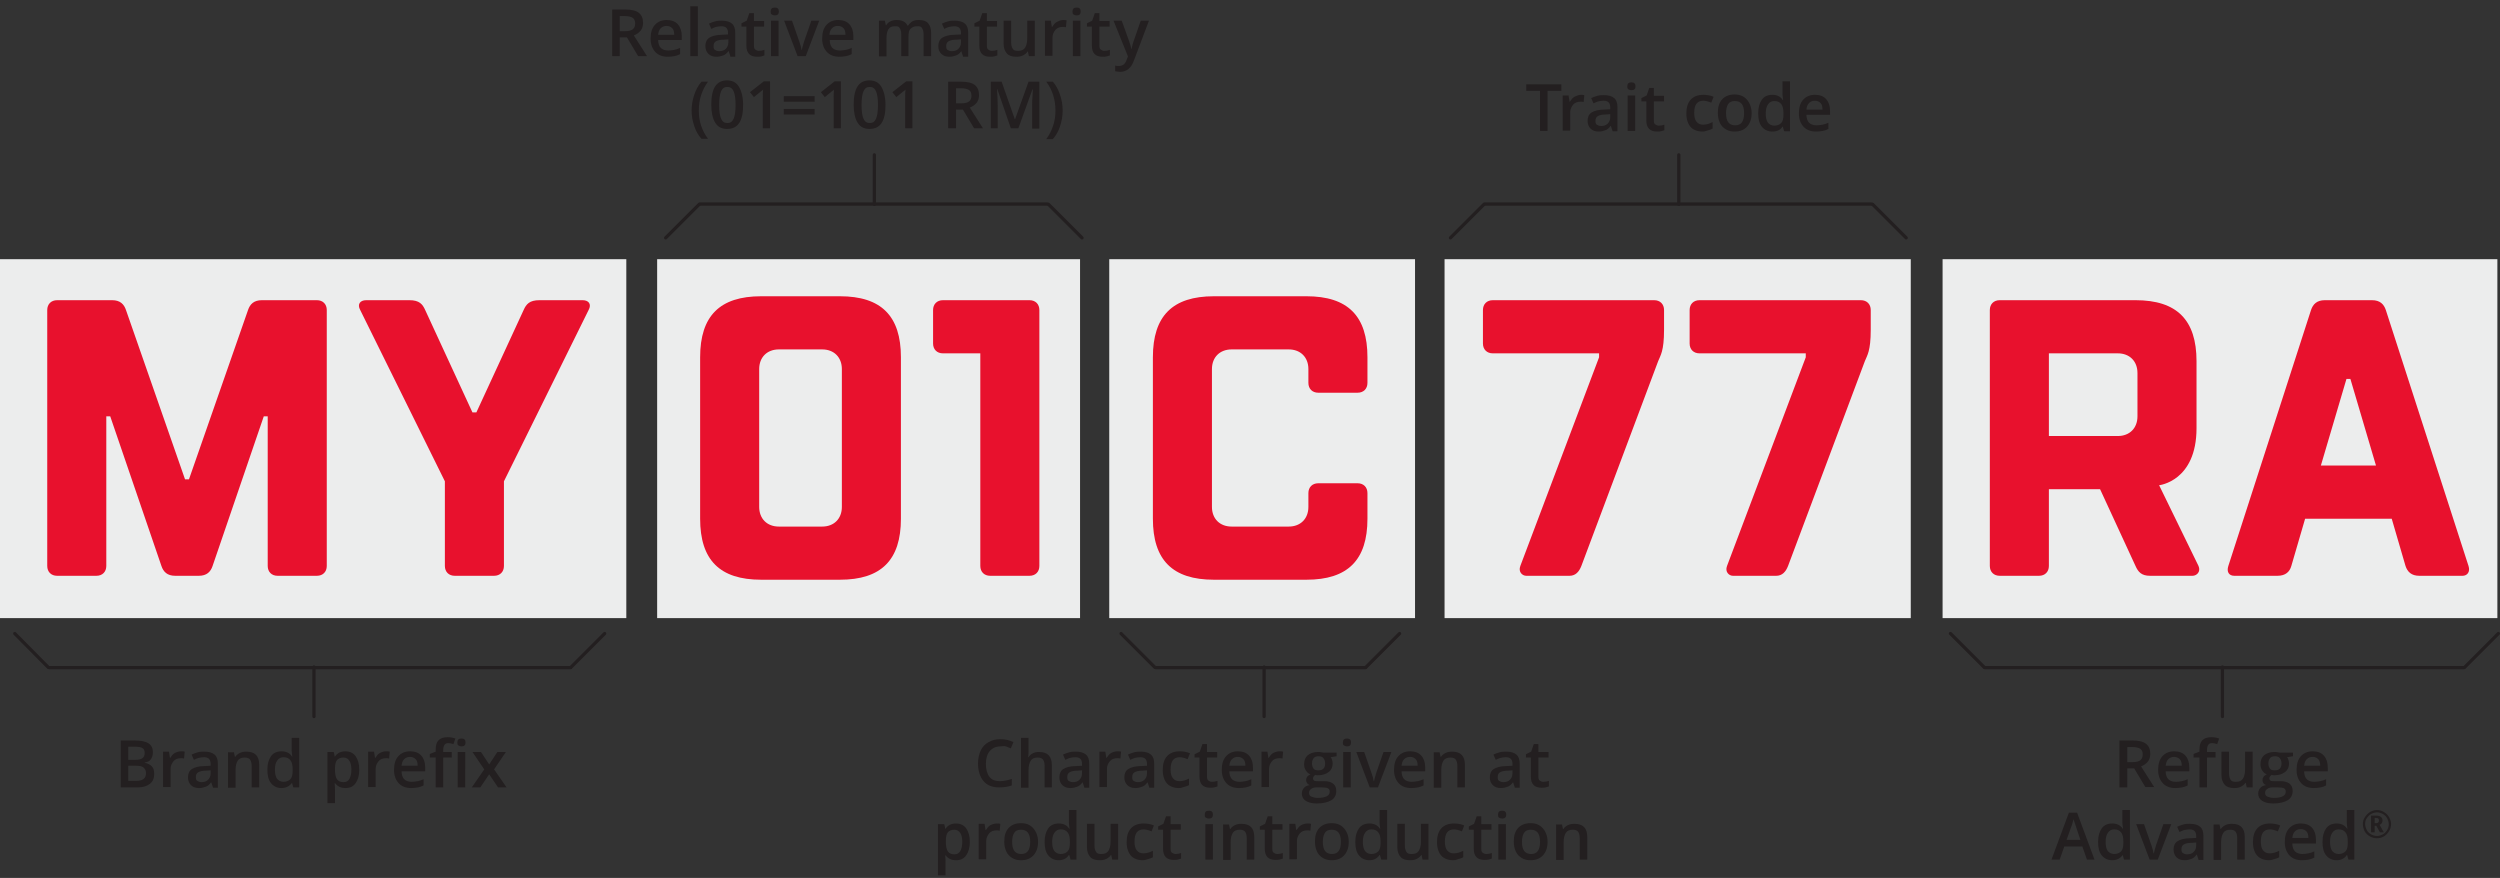 <svg version="1.1" id="Layer_1" xmlns="http://www.w3.org/2000/svg" x="0" y="0" viewBox="0 0 762 267.6" xml:space="preserve">
  <rect x="0" y="0" width="762" height="267.6" fill="#333333" stroke="none"/>
  <style>
    .st0{fill:#eceded}.st1{fill:#231f20}.st2{fill:none;stroke:#231f20;stroke-linecap:round;stroke-linejoin:round;stroke-miterlimit:10}.st3{fill:#e8112d}
  </style>
  <switch>
    <g>
      <rect x="200.3" y="79" class="st0" width="128.9" height="109.4"/>
      <rect x="592.1" y="79" class="st0" width="169.1" height="109.4"/>
      <rect x="440.3" y="79" class="st0" width="142.1" height="109.4"/>
      <rect x="338.1" y="79" class="st0" width="93.2" height="109.4"/>
      <rect y="79" class="st0" width="190.9" height="109.4"/>
      <path class="st1" d="M36.8 225.7H41c2 0 3.4.3 4.3.9s1.3 1.5 1.3 2.7c0 .8-.2 1.5-.6 2.1s-1 .9-1.9 1v.1c1 .2 1.7.6 2.2 1.1s.7 1.3.7 2.3c0 1.3-.4 2.3-1.3 3S43.6 240 42 240h-5.2v-14.3zm2.3 5.9h2.2c1 0 1.7-.2 2.1-.5s.7-.8.7-1.6c0-.7-.2-1.2-.7-1.5s-1.3-.4-2.3-.4h-2v4zm0 1.9v4.5h2.5c1 0 1.7-.2 2.2-.6s.7-1 .7-1.8c0-.7-.3-1.3-.8-1.7s-1.3-.5-2.3-.5h-2.3zM55.2 229c.5 0 .8 0 1.1.1l-.2 2.1c-.3-.1-.7-.1-1-.1-.9 0-1.7.3-2.2.9s-.9 1.4-.9 2.3v5.6h-2.3v-10.8h1.8l.3 1.9h.1c.4-.6.8-1.2 1.4-1.5s1.2-.5 1.9-.5zM64.9 240l-.5-1.5h-.1c-.5.7-1 1.1-1.6 1.3s-1.2.4-2 .4c-1.1 0-1.9-.3-2.5-.9s-.9-1.4-.9-2.4c0-1.1.4-2 1.2-2.5s2.1-.9 3.8-.9l1.9-.1v-.6c0-.7-.2-1.2-.5-1.5s-.8-.5-1.5-.5c-.6 0-1.1.1-1.6.2s-1 .4-1.5.6l-.7-1.6c.6-.3 1.2-.5 1.9-.7s1.4-.2 2-.2c1.4 0 2.4.3 3.1.9s1 1.5 1 2.8v7.3h-1.5zm-3.5-1.6c.8 0 1.5-.2 2-.7s.8-1.1.8-2v-.9l-1.4.1c-1.1 0-1.9.2-2.4.5s-.7.8-.7 1.5c0 .5.1.9.4 1.1s.8.4 1.3.4zM79 240h-2.3v-6.6c0-.8-.2-1.5-.5-1.9s-.9-.6-1.6-.6c-1 0-1.7.3-2.1.9s-.7 1.5-.7 2.9v5.4h-2.3v-10.8h1.8l.3 1.4h.1c.3-.5.8-.9 1.4-1.2s1.3-.4 2-.4c2.6 0 3.9 1.3 3.9 4v6.9zM85.8 240.2c-1.3 0-2.4-.5-3.2-1.5s-1.1-2.3-1.1-4.1c0-1.8.4-3.1 1.1-4.1s1.8-1.5 3.2-1.5c1.4 0 2.5.5 3.2 1.6h.1c-.1-.8-.2-1.4-.2-1.8v-3.9h2.3V240h-1.8l-.4-1.4c-.7 1-1.8 1.6-3.2 1.6zm.6-1.9c.9 0 1.6-.3 2.1-.8s.7-1.4.7-2.6v-.3c0-1.4-.2-2.3-.7-2.9s-1.1-.9-2.1-.9c-.8 0-1.4.3-1.9 1s-.7 1.6-.7 2.8c0 1.2.2 2.1.6 2.7s1.2 1 2 1zM105.3 240.2c-1.4 0-2.4-.5-3.2-1.5h-.1c.1.9.1 1.5.1 1.7v4.4h-2.3v-15.6h1.9c.1.2.2.7.3 1.4h.1c.7-1.1 1.8-1.6 3.2-1.6 1.3 0 2.4.5 3.1 1.5s1.1 2.3 1.1 4.1-.4 3.1-1.1 4.1-1.7 1.5-3.1 1.5zm-.6-9.3c-.9 0-1.6.3-2 .8s-.6 1.4-.6 2.6v.3c0 1.3.2 2.3.6 2.9s1.1.9 2 .9c.8 0 1.4-.3 1.8-1s.6-1.6.6-2.8c0-1.2-.2-2.1-.6-2.7s-.9-1-1.8-1zM117.7 229c.5 0 .8 0 1.1.1l-.2 2.1c-.3-.1-.7-.1-1-.1-.9 0-1.7.3-2.2.9s-.9 1.4-.9 2.3v5.6h-2.3v-10.8h1.8l.3 1.9h.1c.4-.6.8-1.2 1.4-1.5s1.2-.5 1.9-.5zM125.4 240.2c-1.7 0-3-.5-3.9-1.5s-1.4-2.3-1.4-4c0-1.8.4-3.2 1.3-4.2s2.1-1.5 3.6-1.5c1.4 0 2.6.4 3.4 1.3s1.2 2.1 1.2 3.6v1.2h-7.2c0 1 .3 1.9.8 2.4s1.3.8 2.3.8c.6 0 1.2-.1 1.8-.2s1.1-.3 1.8-.6v1.9c-.6.3-1.1.5-1.7.6s-1.3.2-2 .2zm-.4-9.5c-.7 0-1.3.2-1.8.7s-.7 1.1-.8 2h4.9c0-.9-.2-1.6-.6-2s-1-.7-1.7-.7zM137.7 230.9h-2.6v9.1h-2.3v-9.1H131v-1.1l1.8-.7v-.7c0-1.3.3-2.2.9-2.8s1.5-.9 2.7-.9c.8 0 1.6.1 2.4.4l-.6 1.7c-.6-.2-1.1-.3-1.6-.3s-.9.2-1.1.5-.4.8-.4 1.5v.7h2.6v1.7zm1.7-4.6c0-.4.1-.7.3-.9s.5-.3 1-.3c.4 0 .7.1.9.3s.3.5.3.9-.1.7-.3.9-.5.3-.9.3-.7-.1-1-.3-.3-.5-.3-.9zm2.4 13.7h-2.3v-10.8h2.3V240zM147.6 234.5l-3.6-5.3h2.6l2.5 3.8 2.5-3.8h2.6l-3.6 5.3 3.8 5.5h-2.6l-2.7-4-2.7 4h-2.6l3.8-5.5z"/>
      <line class="st2" x1="4.5" y1="193.1" x2="14.7" y2="203.4"/>
      <line class="st2" x1="15" y1="203.5" x2="173.9" y2="203.5"/>
      <line class="st2" x1="184.3" y1="193.1" x2="174" y2="203.4"/>
      <line class="st2" x1="95.7" y1="218.4" x2="95.7" y2="203.3"/>
      <path class="st3" d="M53.4 175.5c-2.4 0-3.6-1.2-4.2-3l-15.6-45.6h-1.2v45.6c0 1.8-1.2 3-3 3h-12c-1.8 0-3-1.2-3-3v-78c0-1.8 1.2-3 3-3h16.8c2.4 0 3.6 1.2 4.2 3l18 51.6h1.2l18-51.6c.6-1.8 1.8-3 4.2-3h16.8c1.8 0 3 1.2 3 3v78c0 1.8-1.2 3-3 3h-12c-1.8 0-3-1.2-3-3v-45.6h-1.2l-15.6 45.6c-.6 1.8-1.8 3-4.2 3h-7.2zM144 125.7h1.2l14.4-31.2c.8-1.8 1.8-3 4.8-3h13.2c1.8 0 2.8 1.2 1.8 3l-25.8 52.2v25.8c0 1.8-1.2 3-3 3h-12c-1.8 0-3-1.2-3-3v-25.8l-25.8-52.2c-1-1.8 0-3 1.8-3h13.2c3 0 4 1.2 4.8 3l14.4 31.2zM658.1 147.9l12 24.6c.8 1.8-.6 3-1.8 3h-13c-2.6 0-3.6-1.2-4.4-3l-10.8-23.4h-15.6v23.4c0 1.8-1.2 3-3 3h-12c-1.8 0-3-1.2-3-3v-78c0-1.8 1.2-3 3-3h41.4c12.6 0 18.6 6 18.6 18.6v20.4c0 16.2-11.4 17.4-11.4 17.4zm-33.6-40.2v25.2h21c3.6 0 6-2.4 6-6v-13.2c0-3.6-2.4-6-6-6h-21zM702.6 158.1l-4.2 14.4c-.5 1.8-1.8 3-4.2 3H681c-1.6 0-2.4-1.2-1.8-3l25.2-78c.6-1.8 1.8-3 4.2-3H723c2.4 0 3.6 1.2 4.2 3l25.2 78c.6 1.8-.4 3-1.8 3h-13.2c-2.4 0-3.6-1.2-4.2-3l-4.2-14.4h-26.4zm21.6-16.2l-7.8-26.4h-1.2l-7.8 26.4h16.8zM507.2 100.5c0 6.6-1.1 7.8-1.8 9.6L482 172.5c-.7 1.8-1.8 3-3.6 3h-13.2c-1.2 0-2.5-1.2-1.8-3l24-63.6v-1.2H455c-1.8 0-3-1.2-3-3V94.5c0-1.8 1.2-3 3-3h49.2c1.8 0 3 1.2 3 3v6zM570.2 100.5c0 6.6-1.1 7.8-1.8 9.6L545 172.5c-.7 1.8-1.8 3-3.6 3h-13.2c-1.2 0-2.5-1.2-1.8-3l24-63.6v-1.2H518c-1.8 0-3-1.2-3-3V94.5c0-1.8 1.2-3 3-3h49.2c1.8 0 3 1.2 3 3v6zM416.8 116.7c0 1.8-1.2 3-3 3h-12c-1.8 0-3-1.2-3-3v-4.2c0-3.6-2.4-6-6-6h-17.4c-3.6 0-6 2.4-6 6v42c0 3.6 2.4 6 6 6h17.4c3.6 0 6-2.4 6-6v-4.2c0-1.8 1.2-3 3-3h12c1.8 0 3 1.2 3 3v7.8c0 12.6-6 18.6-18.6 18.6H370c-12.6 0-18.6-6-18.6-18.6v-49.2c0-12.6 6-18.6 18.6-18.6h28.2c12.6 0 18.6 6 18.6 18.6v7.8zM274.6 158.1c0 12.6-6 18.6-18.6 18.6h-24c-12.6 0-18.6-6-18.6-18.6v-49.2c0-12.6 6-18.6 18.6-18.6h24c12.6 0 18.6 6 18.6 18.6v49.2zm-18-45.6c0-3.6-2.4-6-6-6h-13.2c-3.6 0-6 2.4-6 6v42c0 3.6 2.4 6 6 6h13.2c3.6 0 6-2.4 6-6v-42zM298.8 107.7h-11.4c-1.8 0-3-1.2-3-3V94.5c0-1.8 1.2-3 3-3h26.4c1.8 0 3 1.2 3 3v78c0 1.8-1.2 3-3 3h-12c-1.8 0-3-1.2-3-3v-64.8z"/>
      <path class="st1" d="M648.4 234.3v5.7H646v-14.3h4c1.8 0 3.2.3 4.1 1s1.3 1.7 1.3 3.1c0 1.8-.9 3-2.8 3.8l4 6.3h-2.7l-3.4-5.7h-2.1zm0-2h1.6c1.1 0 1.9-.2 2.4-.6s.7-1 .7-1.8-.3-1.4-.8-1.7-1.3-.5-2.4-.5h-1.5v4.6zM663.1 240.2c-1.7 0-3-.5-3.9-1.5s-1.4-2.3-1.4-4c0-1.8.4-3.2 1.3-4.2s2.1-1.5 3.6-1.5c1.4 0 2.6.4 3.4 1.3s1.2 2.1 1.2 3.6v1.2h-7.2c0 1 .3 1.9.8 2.4s1.3.8 2.3.8c.6 0 1.2-.1 1.8-.2s1.1-.3 1.8-.6v1.9c-.6.3-1.1.5-1.7.6s-1.3.2-2 .2zm-.4-9.5c-.7 0-1.3.2-1.8.7s-.7 1.1-.8 2h4.9c0-.9-.2-1.6-.6-2s-1-.7-1.7-.7zM675.3 230.9h-2.6v9.1h-2.3v-9.1h-1.8v-1.1l1.8-.7v-.7c0-1.3.3-2.2.9-2.8s1.5-.9 2.7-.9c.8 0 1.6.1 2.4.4l-.6 1.7c-.6-.2-1.1-.3-1.6-.3s-.9.2-1.1.5-.4.8-.4 1.5v.7h2.6v1.7zM684.8 240l-.3-1.4h-.1c-.3.5-.8.9-1.4 1.2s-1.3.4-2 .4c-1.3 0-2.3-.3-2.9-1s-1-1.6-1-3v-7.1h2.3v6.7c0 .8.2 1.4.5 1.9s.9.6 1.6.6c1 0 1.7-.3 2.1-.9s.7-1.5.7-2.9v-5.4h2.3V240h-1.8zM698.9 229.2v1.3l-1.8.3c.2.2.3.5.4.8s.2.7.2 1.1c0 1.1-.4 2-1.2 2.6s-1.8 1-3.2 1c-.3 0-.7 0-.9-.1-.5.3-.7.7-.7 1.1 0 .2.1.4.3.6s.7.2 1.3.2h1.9c1.2 0 2.1.3 2.7.8s.9 1.2.9 2.2c0 1.2-.5 2.2-1.5 2.8s-2.5 1-4.4 1c-1.5 0-2.6-.3-3.4-.8s-1.2-1.3-1.2-2.2c0-.7.2-1.2.6-1.7s1-.8 1.8-.9c-.3-.1-.6-.3-.8-.6s-.3-.6-.3-.9c0-.4.1-.7.3-1s.6-.6 1-.8c-.6-.2-1-.6-1.4-1.2s-.5-1.2-.5-1.9c0-1.2.4-2.1 1.1-2.7s1.8-1 3.2-1c.3 0 .6 0 1 .1s.6.1.8.1h3.8zm-8.5 12.5c0 .5.2.9.7 1.1s1.1.4 1.9.4c1.3 0 2.2-.2 2.8-.5s.9-.8.9-1.4c0-.5-.2-.8-.5-1s-1-.3-1.9-.3h-1.7c-.7 0-1.2.2-1.6.5s-.6.6-.6 1.2zm1-9c0 .7.2 1.2.5 1.6s.8.5 1.5.5c1.3 0 2-.7 2-2.1 0-.7-.2-1.2-.5-1.6s-.8-.6-1.5-.6-1.2.2-1.5.6-.5.8-.5 1.6zM705.3 240.2c-1.7 0-3-.5-3.9-1.5s-1.4-2.3-1.4-4c0-1.8.4-3.2 1.3-4.2s2.1-1.5 3.6-1.5c1.4 0 2.6.4 3.4 1.3s1.2 2.1 1.2 3.6v1.2h-7.2c0 1 .3 1.9.8 2.4s1.3.8 2.3.8c.6 0 1.2-.1 1.8-.2s1.1-.3 1.8-.6v1.9c-.6.3-1.1.5-1.7.6s-1.2.2-2 .2zm-.4-9.5c-.7 0-1.3.2-1.8.7s-.7 1.1-.8 2h4.9c0-.9-.2-1.6-.6-2s-.9-.7-1.7-.7zM636.1 262l-1.4-4h-5.5l-1.4 4h-2.5l5.3-14.3h2.5l5.3 14.3h-2.3zm-2-6l-1.3-3.9c-.1-.3-.2-.7-.4-1.2s-.3-1-.4-1.2c-.2.8-.4 1.7-.8 2.6l-1.3 3.7h4.2zM643.8 262.2c-1.3 0-2.4-.5-3.2-1.5s-1.1-2.3-1.1-4.1c0-1.8.4-3.1 1.1-4.1s1.8-1.5 3.2-1.5c1.4 0 2.5.5 3.2 1.6h.1c-.1-.8-.2-1.4-.2-1.8v-3.9h2.3V262h-1.8l-.4-1.4c-.7 1-1.8 1.6-3.2 1.6zm.6-1.9c.9 0 1.6-.3 2.1-.8s.7-1.4.7-2.6v-.3c0-1.4-.2-2.3-.7-2.9s-1.1-.9-2.1-.9c-.8 0-1.4.3-1.9 1s-.7 1.6-.7 2.8c0 1.2.2 2.1.6 2.7s1.2 1 2 1zM655.2 262l-4.1-10.8h2.4l2.2 6.3c.4 1.1.6 1.9.7 2.6h.1c.1-.5.3-1.3.7-2.6l2.2-6.3h2.4l-4.1 10.8h-2.5zM670.1 262l-.5-1.5h-.1c-.5.7-1 1.1-1.6 1.3s-1.2.4-2 .4c-1.1 0-1.9-.3-2.5-.9s-.9-1.4-.9-2.4c0-1.1.4-2 1.2-2.5s2.1-.9 3.8-.9l1.9-.1v-.6c0-.7-.2-1.2-.5-1.5s-.8-.5-1.5-.5c-.6 0-1.1.1-1.6.2s-1 .4-1.5.6l-.7-1.6c.6-.3 1.2-.5 1.9-.7s1.4-.2 2-.2c1.4 0 2.4.3 3.1.9s1 1.5 1 2.8v7.3h-1.5zm-3.5-1.6c.8 0 1.5-.2 2-.7s.8-1.1.8-2v-.9l-1.4.1c-1.1 0-1.9.2-2.4.5s-.7.8-.7 1.5c0 .5.1.9.4 1.1s.8.4 1.3.4zM684.2 262h-2.3v-6.6c0-.8-.2-1.5-.5-1.9s-.9-.6-1.6-.6c-1 0-1.7.3-2.1.9s-.7 1.5-.7 2.9v5.4h-2.3v-10.8h1.8l.3 1.4h.1c.3-.5.8-.9 1.4-1.2s1.3-.4 2-.4c2.6 0 3.9 1.3 3.9 4v6.9zM691.7 262.2c-1.6 0-2.9-.5-3.7-1.4s-1.3-2.3-1.3-4.1c0-1.8.4-3.2 1.3-4.2s2.2-1.5 3.9-1.5c1.1 0 2.2.2 3.1.6l-.7 1.8c-1-.4-1.8-.6-2.4-.6-1.9 0-2.8 1.2-2.8 3.7 0 1.2.2 2.1.7 2.7s1.1.9 2 .9c1 0 2-.3 2.9-.8v2c-.4.2-.8.4-1.3.5s-1 .4-1.7.4zM701.7 262.2c-1.7 0-3-.5-3.9-1.5s-1.4-2.3-1.4-4c0-1.8.4-3.2 1.3-4.2s2.1-1.5 3.6-1.5c1.4 0 2.6.4 3.4 1.3s1.2 2.1 1.2 3.6v1.2h-7.2c0 1 .3 1.9.8 2.4s1.3.8 2.3.8c.6 0 1.2-.1 1.8-.2s1.1-.3 1.8-.6v1.9c-.6.3-1.1.5-1.7.6s-1.2.2-2 .2zm-.4-9.5c-.7 0-1.3.2-1.8.7s-.7 1.1-.8 2h4.9c0-.9-.2-1.6-.6-2s-1-.7-1.7-.7zM712.2 262.2c-1.3 0-2.4-.5-3.2-1.5s-1.1-2.3-1.1-4.1c0-1.8.4-3.1 1.1-4.1s1.8-1.5 3.2-1.5c1.4 0 2.5.5 3.2 1.6h.1c-.1-.8-.2-1.4-.2-1.8v-3.9h2.3V262h-1.8l-.4-1.4h-.1c-.6 1-1.7 1.6-3.1 1.6zm.6-1.9c.9 0 1.6-.3 2.1-.8s.7-1.4.7-2.6v-.3c0-1.4-.2-2.3-.7-2.9s-1.1-.9-2.1-.9c-.8 0-1.4.3-1.9 1s-.7 1.6-.7 2.8c0 1.2.2 2.1.6 2.7s1.2 1 2 1z"/>
      <g>
        <path class="st1" d="M720.2 251.2c0-.8.2-1.5.6-2.1s.9-1.2 1.6-1.6 1.4-.6 2.1-.6c.8 0 1.5.2 2.1.6.7.4 1.2.9 1.6 1.6.4.7.6 1.4.6 2.1 0 .7-.2 1.5-.6 2.1-.4.7-.9 1.2-1.5 1.6-.7.4-1.4.6-2.2.6-.8 0-1.5-.2-2.2-.6s-1.2-.9-1.6-1.6c-.3-.7-.5-1.4-.5-2.1zm.7 0c0 .6.2 1.2.5 1.8.3.6.8 1 1.3 1.3.6.3 1.1.5 1.8.5.6 0 1.2-.2 1.8-.5.6-.3 1-.8 1.3-1.3.3-.5.5-1.1.5-1.8 0-.6-.2-1.2-.5-1.8-.3-.6-.8-1-1.3-1.3-.6-.3-1.2-.5-1.8-.5-.6 0-1.2.2-1.8.5-.5.3-1 .8-1.3 1.3-.4.5-.5 1.1-.5 1.8zm5.3-1.1c0 .6-.3 1.1-.9 1.3l1.3 2.3h-1.2l-1.1-2h-.5v2h-1.1v-5.1h1.5c.7 0 1.1.1 1.5.4.3.2.5.6.5 1.1zm-2.3.8h.4c.3 0 .5-.1.6-.2s.2-.3.2-.6-.1-.5-.2-.6-.4-.2-.7-.2h-.4v1.6z"/>
      </g>
      <line class="st2" x1="594.5" y1="193.1" x2="604.8" y2="203.4"/>
      <line class="st2" x1="605" y1="203.5" x2="751" y2="203.5"/>
      <line class="st2" x1="761.5" y1="193.1" x2="751.2" y2="203.4"/>
      <line class="st2" x1="677.4" y1="218.4" x2="677.4" y2="203.3"/>
      <g>
        <path class="st1" d="M188.9 11.4v5.7h-2.3V2.9h4c1.8 0 3.2.3 4.1 1S196 5.6 196 7c0 1.8-.9 3-2.8 3.8l4 6.3h-2.7l-3.4-5.7h-2.2zm0-1.9h1.6c1.1 0 1.9-.2 2.4-.6s.7-1 .7-1.8-.3-1.4-.8-1.7-1.3-.5-2.4-.5h-1.5v4.6zM203.6 17.3c-1.7 0-3-.5-3.9-1.5s-1.4-2.3-1.4-4c0-1.8.4-3.2 1.3-4.2s2.1-1.5 3.6-1.5c1.4 0 2.6.4 3.4 1.3s1.2 2.1 1.2 3.6v1.2h-7.2c0 1 .3 1.9.8 2.4s1.3.8 2.3.8c.6 0 1.2-.1 1.8-.2s1.1-.3 1.8-.6v1.9c-.6.3-1.1.5-1.7.6s-1.3.2-2 .2zm-.4-9.4c-.7 0-1.3.2-1.8.7s-.7 1.1-.8 2h4.9c0-.9-.2-1.6-.6-2s-1-.7-1.7-.7zM212.7 17.1h-2.3V1.9h2.3v15.2zM222.6 17.1l-.5-1.5h-.1c-.5.7-1 1.1-1.6 1.3s-1.2.4-2 .4c-1.1 0-1.9-.3-2.5-.9S215 15 215 14c0-1.1.4-2 1.2-2.5s2.1-.9 3.8-.9l1.9-.1V10c0-.7-.2-1.2-.5-1.5s-.8-.5-1.5-.5c-.6 0-1.1.1-1.6.2s-1 .4-1.5.6l-.7-1.6c.6-.3 1.2-.5 1.9-.7s1.4-.2 2-.2c1.4 0 2.4.3 3.1.9s1 1.5 1 2.8v7.3h-1.5zm-3.4-1.5c.8 0 1.5-.2 2-.7s.8-1.1.8-2V12l-1.4.1c-1.1 0-1.9.2-2.4.5s-.7.8-.7 1.5c0 .5.1.9.4 1.1s.7.4 1.3.4zM231.3 15.5c.6 0 1.1-.1 1.7-.3v1.7c-.3.1-.6.2-1 .3s-.8.1-1.2.1c-2.2 0-3.3-1.1-3.3-3.4V8.1H226v-1l1.6-.8.8-2.3h1.4v2.4h3.1v1.7h-3.1v5.8c0 .6.1 1 .4 1.2s.6.4 1.1.4zM234.9 3.5c0-.4.1-.7.3-.9s.5-.3 1-.3c.4 0 .7.1.9.3s.3.5.3.9-.1.7-.3.9-.5.3-.9.3-.7-.1-1-.3-.3-.5-.3-.9zm2.4 13.6H235V6.3h2.3v10.8zM243.1 17.1L239 6.3h2.4l2.2 6.3c.4 1.1.6 1.9.7 2.6h.1c.1-.5.3-1.3.7-2.6l2.2-6.3h2.4l-4.1 10.8h-2.5zM255.9 17.3c-1.7 0-3-.5-3.9-1.5s-1.4-2.3-1.4-4c0-1.8.4-3.2 1.3-4.2s2.1-1.5 3.6-1.5c1.4 0 2.6.4 3.4 1.3s1.2 2.1 1.2 3.6v1.2h-7.2c0 1 .3 1.9.8 2.4s1.3.8 2.3.8c.6 0 1.2-.1 1.8-.2s1.1-.3 1.8-.6v1.9c-.6.3-1.1.5-1.7.6s-1.3.2-2 .2zm-.5-9.4c-.7 0-1.3.2-1.8.7s-.7 1.1-.8 2h4.9c0-.9-.2-1.6-.6-2s-.9-.7-1.7-.7zM277 17.1h-2.3v-6.7c0-.8-.2-1.4-.5-1.9s-.8-.5-1.5-.5c-.9 0-1.5.3-1.9.9s-.6 1.5-.6 2.9v5.4h-2.3V6.3h1.8l.3 1.4h.1c.3-.5.7-.9 1.3-1.2s1.2-.4 1.9-.4c1.7 0 2.8.6 3.3 1.7h.2c.3-.5.8-1 1.3-1.3s1.2-.4 2-.4c1.3 0 2.2.3 2.8 1s.9 1.6.9 3v7h-2.3v-6.7c0-.8-.2-1.4-.5-1.9s-.8-.5-1.5-.5c-.9 0-1.5.3-2 .8s-.6 1.4-.6 2.6v5.7zM293.5 17.1l-.5-1.5c-.5.7-1 1.1-1.6 1.3s-1.2.4-2 .4c-1.1 0-1.9-.3-2.5-.9s-.9-1.3-.9-2.4c0-1.1.4-2 1.2-2.5s2.1-.9 3.8-.9l1.9-.1V10c0-.7-.2-1.2-.5-1.5s-.8-.5-1.5-.5c-.6 0-1.1.1-1.6.2s-1 .4-1.5.6l-.7-1.6c.6-.3 1.2-.5 1.9-.7s1.4-.2 2-.2c1.4 0 2.4.3 3.1.9s1 1.5 1 2.8v7.3h-1.6zm-3.4-1.5c.8 0 1.5-.2 2-.7s.8-1.1.8-2V12l-1.4.1c-1.1 0-1.9.2-2.4.5s-.7.8-.7 1.5c0 .5.1.9.4 1.1s.7.4 1.3.4zM302.3 15.5c.6 0 1.1-.1 1.7-.3v1.7c-.3.1-.6.2-1 .3s-.8.1-1.2.1c-2.2 0-3.3-1.1-3.3-3.4V8.1H297v-1l1.6-.8.8-2.3h1.4v2.4h3.1v1.7h-3.1v5.8c0 .6.1 1 .4 1.2s.6.4 1.1.4zM313.6 17.1l-.3-1.4h-.1c-.3.5-.8.9-1.4 1.2s-1.3.4-2 .4c-1.3 0-2.3-.3-2.9-1s-1-1.6-1-3v-7h2.3V13c0 .8.2 1.4.5 1.9s.9.6 1.6.6c1 0 1.7-.3 2.1-.9s.7-1.5.7-2.9V6.3h2.3v10.8h-1.8zM324 6.1c.5 0 .8 0 1.1.1l-.2 2.1c-.3-.1-.7-.1-1-.1-.9 0-1.7.3-2.2.9s-.9 1.4-.9 2.3V17h-2.3V6.3h1.8l.3 1.9h.1c.4-.6.8-1.2 1.4-1.5s1.2-.6 1.9-.6zM326.9 3.5c0-.4.1-.7.3-.9s.5-.3 1-.3c.4 0 .7.1.9.3s.3.5.3.9-.1.7-.3.9-.5.3-.9.3-.7-.1-1-.3-.3-.5-.3-.9zm2.4 13.6H327V6.3h2.3v10.8zM336.6 15.5c.6 0 1.1-.1 1.7-.3v1.7c-.3.1-.6.2-1 .3s-.8.1-1.2.1c-2.2 0-3.3-1.1-3.3-3.4V8.1h-1.5v-1l1.6-.8.8-2.3h1.4v2.4h3.1v1.7h-3.1v5.8c0 .6.1 1 .4 1.2s.6.4 1.1.4zM339.4 6.3h2.5l2.2 6.1c.3.9.6 1.7.7 2.5h.1c.1-.4.2-.8.3-1.3s1-2.9 2.5-7.3h2.5l-4.6 12.2c-.8 2.2-2.2 3.4-4.2 3.4-.5 0-1-.1-1.5-.2V20c.3.1.7.1 1.2.1 1.1 0 1.9-.6 2.3-1.9l.4-1-4.4-10.9z"/>
      </g>
      <g>
        <path class="st1" d="M210.8 33.7c0-1.7.3-3.3.8-4.8s1.2-2.8 2.2-4h2c-.9 1.2-1.6 2.6-2.1 4.1s-.7 3.1-.7 4.7.2 3.1.7 4.6 1.2 2.8 2.1 4h-2c-1-1.1-1.7-2.4-2.2-3.9s-.8-3-.8-4.7zM226.5 32c0 2.5-.4 4.3-1.2 5.5s-2 1.8-3.7 1.8c-1.6 0-2.8-.6-3.6-1.9s-1.2-3.1-1.2-5.5c0-2.5.4-4.4 1.2-5.6s2-1.8 3.6-1.8 2.8.6 3.6 1.9 1.3 3.2 1.3 5.6zm-7.3 0c0 1.9.2 3.3.6 4.2s1 1.3 1.9 1.3 1.5-.4 1.9-1.3.6-2.2.6-4.2c0-1.9-.2-3.3-.6-4.2s-1-1.3-1.9-1.3-1.5.4-1.9 1.3-.6 2.3-.6 4.2zM234.8 39.1h-2.3v-9.2c0-1.1 0-2 .1-2.6-.1.2-.3.3-.6.5s-.9.8-2.2 1.8l-1.2-1.5 4.2-3.3h1.9v14.3zM238.9 31v-1.7h9.4V31h-9.4zm0 3.9v-1.7h9.4v1.7h-9.4zM256.4 39.1h-2.3v-9.2c0-1.1 0-2 .1-2.6-.1.2-.3.3-.6.5s-.9.8-2.2 1.8l-1.2-1.5 4.2-3.3h1.9v14.3zM269.9 32c0 2.5-.4 4.3-1.2 5.5s-2 1.8-3.7 1.8c-1.6 0-2.8-.6-3.6-1.9s-1.2-3.1-1.2-5.5c0-2.5.4-4.4 1.2-5.6s2-1.8 3.6-1.8 2.8.6 3.6 1.9 1.3 3.2 1.3 5.6zm-7.3 0c0 1.9.2 3.3.6 4.2s1 1.3 1.9 1.3 1.5-.4 1.9-1.3.6-2.2.6-4.2c0-1.9-.2-3.3-.6-4.2s-1-1.3-1.9-1.3-1.5.4-1.9 1.3-.6 2.3-.6 4.2zM278.2 39.1h-2.3v-9.2c0-1.1 0-2 .1-2.6-.1.2-.3.3-.6.5s-.9.8-2.2 1.8l-1.2-1.5 4.2-3.3h1.9v14.3zM291.4 33.4v5.7H289V24.9h4c1.8 0 3.2.3 4.1 1s1.3 1.7 1.3 3.1c0 1.8-.9 3-2.8 3.8l4 6.3h-2.7l-3.4-5.7h-2.1zm0-1.9h1.6c1.1 0 1.9-.2 2.4-.6s.7-1 .7-1.8-.3-1.4-.8-1.7-1.3-.5-2.4-.5h-1.5v4.6zM308.1 39.1L304 27.2h-.1c.1 1.8.2 3.4.2 5v6.9H302V24.9h3.3l4 11.4h.1l4.1-11.4h3.3v14.3h-2.2v-7.1c0-.7 0-1.6.1-2.8s.1-1.8.1-2.1h-.1l-4.3 11.9h-2.3zM323.9 33.7c0 1.7-.3 3.3-.8 4.8s-1.2 2.8-2.2 3.9h-2c.9-1.2 1.6-2.6 2.1-4.1s.7-3 .7-4.6c0-1.6-.2-3.1-.7-4.7s-1.2-2.9-2.1-4.1h2c1 1.1 1.7 2.5 2.2 4s.8 3 .8 4.8z"/>
      </g>
      <line class="st2" x1="329.8" y1="72.5" x2="319.6" y2="62.3"/>
      <line class="st2" x1="319.3" y1="62.2" x2="213.3" y2="62.2"/>
      <line class="st2" x1="202.9" y1="72.5" x2="213.1" y2="62.3"/>
      <line class="st2" x1="266.5" y1="47.2" x2="266.5" y2="62.3"/>
      <g>
        <path class="st1" d="M304.9 227.5c-1.3 0-2.4.5-3.2 1.4s-1.2 2.3-1.2 3.9c0 1.8.4 3.1 1.1 4s1.8 1.3 3.2 1.3c.6 0 1.2-.1 1.8-.2s1.2-.3 1.8-.5v2c-1.1.4-2.4.6-3.8.6-2.1 0-3.7-.6-4.8-1.9s-1.7-3.1-1.7-5.4c0-1.5.3-2.8.8-3.9s1.3-2 2.4-2.6 2.2-.9 3.6-.9c1.5 0 2.8.3 4 .9l-.8 1.9-1.5-.6c-.5-.2-1.1 0-1.7 0zM320.7 240h-2.3v-6.6c0-.8-.2-1.5-.5-1.9s-.9-.6-1.6-.6c-1 0-1.7.3-2.1.9s-.7 1.5-.7 2.9v5.4h-2.3v-15.2h2.3v3.9c0 .6 0 1.3-.1 2h.1c.3-.5.7-.9 1.3-1.2s1.2-.4 1.9-.4c2.6 0 3.9 1.3 3.9 4v6.8zM330.5 240l-.5-1.5h-.1c-.5.7-1 1.1-1.6 1.3s-1.2.4-2 .4c-1.1 0-1.9-.3-2.5-.9s-.9-1.4-.9-2.4c0-1.1.4-2 1.2-2.5s2.1-.9 3.8-.9l1.9-.1v-.6c0-.7-.2-1.2-.5-1.5s-.8-.5-1.5-.5c-.6 0-1.1.1-1.6.2s-1 .4-1.5.6l-.7-1.6c.6-.3 1.2-.5 1.9-.7s1.4-.2 2-.2c1.4 0 2.4.3 3.1.9s1 1.5 1 2.8v7.3h-1.5zm-3.5-1.6c.8 0 1.5-.2 2-.7s.8-1.1.8-2v-.9l-1.4.1c-1.1 0-1.9.2-2.4.5s-.7.8-.7 1.5c0 .5.1.9.4 1.1s.8.4 1.3.4zM340.6 229c.5 0 .8 0 1.1.1l-.2 2.1c-.3-.1-.7-.1-1-.1-.9 0-1.7.3-2.2.9s-.9 1.4-.9 2.3v5.6h-2.3v-10.8h1.8l.3 1.9h.1c.4-.6.8-1.2 1.4-1.5s1.2-.5 1.9-.5zM350.3 240l-.5-1.5h-.1c-.5.7-1 1.1-1.6 1.3s-1.2.4-2 .4c-1.1 0-1.9-.3-2.5-.9s-.9-1.4-.9-2.4c0-1.1.4-2 1.2-2.5s2.1-.9 3.8-.9l1.9-.1v-.6c0-.7-.2-1.2-.5-1.5s-.8-.5-1.5-.5c-.6 0-1.1.1-1.6.2s-1 .4-1.5.6l-.7-1.6c.6-.3 1.2-.5 1.9-.7s1.4-.2 2-.2c1.4 0 2.4.3 3.1.9s1 1.5 1 2.8v7.3h-1.5zm-3.5-1.6c.8 0 1.5-.2 2-.7s.8-1.1.8-2v-.9l-1.4.1c-1.1 0-1.9.2-2.4.5s-.7.8-.7 1.5c0 .5.1.9.4 1.1s.8.4 1.3.4zM359.4 240.2c-1.6 0-2.9-.5-3.7-1.4s-1.3-2.3-1.3-4.1c0-1.8.4-3.2 1.3-4.2s2.2-1.5 3.9-1.5c1.1 0 2.2.2 3.1.6l-.7 1.8c-1-.4-1.8-.6-2.4-.6-1.9 0-2.8 1.2-2.8 3.7 0 1.2.2 2.1.7 2.7s1.1.9 2 .9c1 0 2-.3 2.9-.8v2c-.4.2-.8.4-1.3.5s-1 .4-1.7.4zM369.4 238.3c.6 0 1.1-.1 1.7-.3v1.7c-.3.1-.6.2-1 .3s-.8.1-1.2.1c-2.2 0-3.3-1.1-3.3-3.4v-5.8h-1.5v-1l1.6-.8.8-2.3h1.4v2.4h3.1v1.7h-3.1v5.8c0 .6.1 1 .4 1.2s.6.4 1.1.4zM377.7 240.2c-1.7 0-3-.5-3.9-1.5s-1.4-2.3-1.4-4c0-1.8.4-3.2 1.3-4.2s2.1-1.5 3.6-1.5c1.4 0 2.6.4 3.4 1.3s1.2 2.1 1.2 3.6v1.2h-7.2c0 1 .3 1.9.8 2.4s1.3.8 2.3.8c.6 0 1.2-.1 1.8-.2s1.1-.3 1.8-.6v1.9c-.6.3-1.1.5-1.7.6s-1.2.2-2 .2zm-.4-9.5c-.7 0-1.3.2-1.8.7s-.7 1.1-.8 2h4.9c0-.9-.2-1.6-.6-2s-1-.7-1.7-.7zM390 229c.5 0 .8 0 1.1.1l-.2 2.1c-.3-.1-.7-.1-1-.1-.9 0-1.7.3-2.2.9s-.9 1.4-.9 2.3v5.6h-2.3v-10.8h1.8l.3 1.9h.1c.4-.6.8-1.2 1.4-1.5s1.2-.5 1.9-.5zM407.4 229.2v1.3l-1.8.3c.2.2.3.5.4.8s.2.7.2 1.1c0 1.1-.4 2-1.2 2.6s-1.8 1-3.2 1c-.3 0-.7 0-.9-.1-.5.3-.7.7-.7 1.1 0 .2.1.4.3.6s.7.2 1.3.2h1.9c1.2 0 2.1.3 2.7.8s.9 1.2.9 2.2c0 1.2-.5 2.2-1.5 2.8s-2.5 1-4.4 1c-1.5 0-2.6-.3-3.4-.8s-1.2-1.3-1.2-2.2c0-.7.2-1.2.6-1.7s1-.8 1.8-.9c-.3-.1-.6-.3-.8-.6s-.3-.6-.3-.9c0-.4.1-.7.3-1s.6-.6 1-.8c-.6-.2-1-.6-1.4-1.2s-.5-1.2-.5-1.9c0-1.2.4-2.1 1.1-2.7s1.8-1 3.2-1c.3 0 .6 0 1 .1s.6.1.8.1h3.8zm-8.4 12.5c0 .5.2.9.7 1.1s1.1.4 1.9.4c1.3 0 2.2-.2 2.8-.5s.9-.8.9-1.4c0-.5-.2-.8-.5-1s-1-.3-1.9-.3h-1.7c-.7 0-1.2.2-1.6.5s-.6.6-.6 1.2zm.9-9c0 .7.2 1.2.5 1.6s.8.5 1.5.5c1.3 0 2-.7 2-2.1 0-.7-.2-1.2-.5-1.6s-.8-.6-1.5-.6-1.2.2-1.5.6-.5.8-.5 1.6zM409.3 226.3c0-.4.1-.7.3-.9s.5-.3 1-.3c.4 0 .7.1.9.3s.3.5.3.9-.1.7-.3.9-.5.3-.9.3-.7-.1-1-.3-.3-.5-.3-.9zm2.4 13.7h-2.3v-10.8h2.3V240zM417.5 240l-4.1-10.8h2.4l2.2 6.3c.4 1.1.6 1.9.7 2.6h.1c.1-.5.3-1.3.7-2.6l2.2-6.3h2.4L420 240h-2.5zM430.2 240.2c-1.7 0-3-.5-3.9-1.5s-1.4-2.3-1.4-4c0-1.8.4-3.2 1.3-4.2s2.1-1.5 3.6-1.5c1.4 0 2.6.4 3.4 1.3s1.2 2.1 1.2 3.6v1.2h-7.2c0 1 .3 1.9.8 2.4s1.3.8 2.3.8c.6 0 1.2-.1 1.8-.2s1.1-.3 1.8-.6v1.9c-.6.3-1.1.5-1.7.6s-1.2.2-2 .2zm-.4-9.5c-.7 0-1.3.2-1.8.7s-.7 1.1-.8 2h4.9c0-.9-.2-1.6-.6-2s-.9-.7-1.7-.7zM446.5 240h-2.3v-6.6c0-.8-.2-1.5-.5-1.9s-.9-.6-1.6-.6c-1 0-1.7.3-2.1.9s-.7 1.5-.7 2.9v5.4H437v-10.8h1.8l.3 1.4h.1c.3-.5.8-.9 1.4-1.2s1.3-.4 2-.4c2.6 0 3.9 1.3 3.9 4v6.9zM461.7 240l-.5-1.5h-.1c-.5.7-1 1.1-1.6 1.3s-1.2.4-2 .4c-1.1 0-1.9-.3-2.5-.9s-.9-1.4-.9-2.4c0-1.1.4-2 1.2-2.5s2.1-.9 3.8-.9l1.9-.1v-.6c0-.7-.2-1.2-.5-1.5s-.8-.5-1.5-.5c-.6 0-1.1.1-1.6.2s-1 .4-1.5.6l-.7-1.6c.6-.3 1.2-.5 1.9-.7s1.4-.2 2-.2c1.4 0 2.4.3 3.1.9s1 1.5 1 2.8v7.3h-1.5zm-3.5-1.6c.8 0 1.5-.2 2-.7s.8-1.1.8-2v-.9l-1.4.1c-1.1 0-1.9.2-2.4.5s-.7.8-.7 1.5c0 .5.1.9.4 1.1s.8.4 1.3.4zM470.4 238.3c.6 0 1.1-.1 1.7-.3v1.7c-.3.1-.6.2-1 .3s-.8.1-1.2.1c-2.2 0-3.3-1.1-3.3-3.4v-5.8h-1.5v-1l1.6-.8.8-2.3h1.4v2.4h3.1v1.7h-3.1v5.8c0 .6.1 1 .4 1.2s.6.4 1.1.4z"/>
      </g>
      <g>
        <path class="st1" d="M291.4 262.2c-1.4 0-2.4-.5-3.2-1.5h-.1c.1.9.1 1.5.1 1.7v4.4h-2.3v-15.6h1.9c.1.2.2.7.3 1.4h.1c.7-1.1 1.8-1.6 3.2-1.6 1.3 0 2.4.5 3.1 1.5s1.1 2.3 1.1 4.1-.4 3.1-1.1 4.1-1.7 1.5-3.1 1.5zm-.5-9.3c-.9 0-1.6.3-2 .8s-.6 1.4-.6 2.6v.3c0 1.3.2 2.3.6 2.9s1.1.9 2 .9c.8 0 1.4-.3 1.8-1s.6-1.6.6-2.8c0-1.2-.2-2.1-.6-2.7s-1-1-1.8-1zM303.8 251c.5 0 .8 0 1.1.1l-.2 2.1c-.3-.1-.7-.1-1-.1-.9 0-1.7.3-2.2.9s-.9 1.4-.9 2.3v5.6h-2.3v-10.8h1.8l.3 1.9h.1c.4-.6.8-1.2 1.4-1.5s1.3-.5 1.9-.5zM316.4 256.6c0 1.8-.5 3.1-1.4 4.1s-2.2 1.5-3.8 1.5c-1 0-1.9-.2-2.7-.7s-1.4-1.1-1.8-2-.6-1.8-.6-3c0-1.8.4-3.1 1.3-4.1s2.2-1.5 3.8-1.5c1.6 0 2.8.5 3.7 1.5s1.5 2.4 1.5 4.2zm-7.9 0c0 2.5.9 3.7 2.8 3.7 1.8 0 2.7-1.2 2.7-3.7s-.9-3.7-2.8-3.7c-1 0-1.7.3-2.1 1s-.6 1.5-.6 2.7zM322.7 262.2c-1.3 0-2.4-.5-3.2-1.5s-1.1-2.3-1.1-4.1c0-1.8.4-3.1 1.1-4.1s1.8-1.5 3.2-1.5c1.4 0 2.5.5 3.2 1.6h.1c-.1-.8-.2-1.4-.2-1.8v-3.9h2.3V262h-1.8l-.4-1.4h-.1c-.6 1-1.7 1.6-3.1 1.6zm.6-1.9c.9 0 1.6-.3 2.1-.8s.7-1.4.7-2.6v-.3c0-1.4-.2-2.3-.7-2.9s-1.1-.9-2.1-.9c-.8 0-1.4.3-1.9 1s-.7 1.6-.7 2.8c0 1.2.2 2.1.6 2.7s1.2 1 2 1zM339 262l-.3-1.4h-.1c-.3.5-.8.9-1.4 1.2s-1.3.4-2 .4c-1.3 0-2.3-.3-2.9-1s-1-1.6-1-3v-7.1h2.3v6.7c0 .8.2 1.4.5 1.9s.9.6 1.6.6c1 0 1.7-.3 2.1-.9s.7-1.5.7-2.9v-5.4h2.3V262H339zM348.4 262.2c-1.6 0-2.9-.5-3.7-1.4s-1.3-2.3-1.3-4.1c0-1.8.4-3.2 1.3-4.2s2.2-1.5 3.9-1.5c1.1 0 2.2.2 3.1.6l-.7 1.8c-1-.4-1.8-.6-2.4-.6-1.9 0-2.8 1.2-2.8 3.7 0 1.2.2 2.1.7 2.7s1.1.9 2 .9c1 0 2-.3 2.9-.8v2c-.4.2-.8.4-1.3.5s-1.1.4-1.7.4zM358.3 260.3c.6 0 1.1-.1 1.7-.3v1.7c-.3.1-.6.2-1 .3s-.8.1-1.2.1c-2.2 0-3.3-1.1-3.3-3.4v-5.8H353v-1l1.6-.8.8-2.3h1.4v2.4h3.1v1.7h-3.1v5.8c0 .6.1 1 .4 1.2s.7.4 1.1.4zM367.2 248.3c0-.4.1-.7.3-.9s.5-.3 1-.3c.4 0 .7.1.9.3s.3.5.3.9-.1.7-.3.9-.5.3-.9.3-.7-.1-1-.3-.3-.5-.3-.9zm2.5 13.7h-2.3v-10.8h2.3V262zM382.3 262H380v-6.6c0-.8-.2-1.5-.5-1.9-.3-.4-.9-.6-1.6-.6-1 0-1.7.3-2.1.9s-.7 1.5-.7 2.9v5.4h-2.3v-10.8h1.8l.3 1.4h.1c.3-.5.8-.9 1.4-1.2s1.3-.4 2-.4c2.6 0 3.9 1.3 3.9 4v6.9zM389.3 260.3c.6 0 1.1-.1 1.7-.3v1.7c-.3.1-.6.2-1 .3s-.8.1-1.2.1c-2.2 0-3.3-1.1-3.3-3.4v-5.8H384v-1l1.6-.8.8-2.3h1.4v2.4h3.1v1.7h-3.1v5.8c0 .6.1 1 .4 1.2s.7.4 1.1.4zM398.5 251c.5 0 .8 0 1.1.1l-.2 2.1c-.3-.1-.7-.1-1-.1-.9 0-1.7.3-2.2.9s-.9 1.4-.9 2.3v5.6H393v-10.8h1.8l.3 1.9h.1c.4-.6.8-1.2 1.4-1.5s1.2-.5 1.9-.5zM411.1 256.6c0 1.8-.5 3.1-1.4 4.1s-2.2 1.5-3.8 1.5c-1 0-1.9-.2-2.7-.7s-1.4-1.1-1.8-2-.6-1.8-.6-3c0-1.8.4-3.1 1.3-4.1s2.2-1.5 3.8-1.5c1.6 0 2.8.5 3.7 1.5s1.5 2.4 1.5 4.2zm-7.9 0c0 2.5.9 3.7 2.8 3.7 1.8 0 2.7-1.2 2.7-3.7s-.9-3.7-2.8-3.7c-1 0-1.7.3-2.1 1s-.6 1.5-.6 2.7zM417.4 262.2c-1.3 0-2.4-.5-3.2-1.5s-1.1-2.3-1.1-4.1c0-1.8.4-3.1 1.1-4.1s1.8-1.5 3.2-1.5c1.4 0 2.5.5 3.2 1.6h.1c-.1-.8-.2-1.4-.2-1.8v-3.9h2.3V262H421l-.4-1.4h-.1c-.7 1-1.7 1.6-3.1 1.6zm.6-1.9c.9 0 1.6-.3 2.1-.8s.7-1.4.7-2.6v-.3c0-1.4-.2-2.3-.7-2.9s-1.1-.9-2.1-.9c-.8 0-1.4.3-1.9 1s-.7 1.6-.7 2.8c0 1.2.2 2.1.6 2.7s1.1 1 2 1zM433.6 262l-.3-1.4h-.1c-.3.5-.8.9-1.4 1.2s-1.3.4-2 .4c-1.3 0-2.3-.3-2.9-1s-1-1.6-1-3v-7.1h2.3v6.7c0 .8.2 1.4.5 1.9s.9.6 1.6.6c1 0 1.7-.3 2.1-.9s.7-1.5.7-2.9v-5.4h2.3V262h-1.8zM443 262.2c-1.6 0-2.9-.5-3.7-1.4s-1.3-2.3-1.3-4.1c0-1.8.4-3.2 1.3-4.2s2.2-1.5 3.9-1.5c1.1 0 2.2.2 3.1.6l-.7 1.8c-1-.4-1.8-.6-2.4-.6-1.9 0-2.8 1.2-2.8 3.7 0 1.2.2 2.1.7 2.7s1.1.9 2 .9c1 0 2-.3 2.9-.8v2c-.4.2-.8.4-1.3.5s-1 .4-1.7.4zM453 260.3c.6 0 1.1-.1 1.7-.3v1.7c-.3.1-.6.2-1 .3s-.8.1-1.2.1c-2.2 0-3.3-1.1-3.3-3.4v-5.8h-1.5v-1l1.6-.8.8-2.3h1.4v2.4h3.1v1.7h-3.1v5.8c0 .6.1 1 .4 1.2s.6.4 1.1.4zM456.6 248.3c0-.4.1-.7.3-.9s.5-.3 1-.3c.4 0 .7.1.9.3s.3.5.3.9-.1.7-.3.9-.5.3-.9.3-.7-.1-1-.3-.3-.5-.3-.9zM459 262h-2.3v-10.8h2.3V262zM471.7 256.6c0 1.8-.5 3.1-1.4 4.1s-2.2 1.5-3.8 1.5c-1 0-1.9-.2-2.7-.7s-1.4-1.1-1.8-2-.6-1.8-.6-3c0-1.8.4-3.1 1.3-4.1s2.2-1.5 3.8-1.5c1.6 0 2.8.5 3.7 1.5s1.5 2.4 1.5 4.2zm-7.8 0c0 2.5.9 3.7 2.8 3.7 1.8 0 2.7-1.2 2.7-3.7s-.9-3.7-2.8-3.7c-1 0-1.7.3-2.1 1s-.6 1.5-.6 2.7zM483.8 262h-2.3v-6.6c0-.8-.2-1.5-.5-1.9s-.9-.6-1.6-.6c-1 0-1.7.3-2.1.9s-.7 1.5-.7 2.9v5.4h-2.3v-10.8h1.8l.3 1.4h.1c.3-.5.8-.9 1.4-1.2s1.3-.4 2-.4c2.6 0 3.9 1.3 3.9 4v6.9z"/>
      </g>
      <line class="st2" x1="341.7" y1="193.1" x2="352" y2="203.4"/>
      <line class="st2" x1="352.3" y1="203.5" x2="416.2" y2="203.5"/>
      <line class="st2" x1="426.6" y1="193.1" x2="416.3" y2="203.4"/>
      <line class="st2" x1="385.3" y1="218.4" x2="385.3" y2="203.3"/>
      <g>
        <path class="st1" d="M471.7 39.9h-2.3V27.7h-4.2v-2h10.7v2h-4.2v12.2zM481.8 28.9c.5 0 .8 0 1.1.1l-.2 2.1c-.3-.1-.7-.1-1-.1-.9 0-1.7.3-2.2.9s-.9 1.4-.9 2.3v5.6h-2.3V29.1h1.8l.3 1.9h.1c.4-.6.8-1.2 1.4-1.5s1.3-.6 1.9-.6zM491.5 39.9l-.5-1.5h-.1c-.5.7-1 1.1-1.6 1.3s-1.2.4-2 .4c-1.1 0-1.9-.3-2.5-.9s-.9-1.4-.9-2.4c0-1.1.4-2 1.2-2.5s2.1-.9 3.8-.9l1.9-.1v-.6c0-.7-.2-1.2-.5-1.5s-.8-.5-1.5-.5c-.6 0-1.1.1-1.6.2s-1 .4-1.5.6l-.7-1.6c.6-.3 1.2-.5 1.9-.7s1.4-.2 2-.2c1.4 0 2.4.3 3.1.9s1 1.5 1 2.8V40h-1.5zm-3.5-1.5c.8 0 1.5-.2 2-.7s.8-1.1.8-2v-.9l-1.4.1c-1.1 0-1.9.2-2.4.5s-.7.8-.7 1.5c0 .5.1.9.4 1.1s.8.4 1.3.4zM496 26.3c0-.4.1-.7.3-.9s.5-.3 1-.3c.4 0 .7.1.9.3s.3.5.3.9-.1.7-.3.9-.5.3-.9.3-.7-.1-1-.3-.3-.5-.3-.9zm2.4 13.6h-2.3V29.1h2.3v10.8zM505.6 38.3c.6 0 1.1-.1 1.7-.3v1.7c-.3.1-.6.2-1 .3s-.8.1-1.2.1c-2.2 0-3.3-1.1-3.3-3.4v-5.8h-1.5v-1l1.6-.8.8-2.3h1.4v2.4h3.1v1.7h-3.1v5.8c0 .6.1 1 .4 1.2s.7.4 1.1.4zM519 40.1c-1.6 0-2.9-.5-3.7-1.4s-1.3-2.3-1.3-4.1c0-1.8.4-3.2 1.3-4.2s2.2-1.5 3.9-1.5c1.1 0 2.2.2 3.1.6l-.7 1.8c-1-.4-1.8-.6-2.4-.6-1.9 0-2.8 1.2-2.8 3.7 0 1.2.2 2.1.7 2.7s1.1.9 2 .9c1 0 2-.3 2.9-.8v2c-.4.2-.8.4-1.3.5s-1 .4-1.7.4zM533.9 34.5c0 1.8-.5 3.1-1.4 4.1s-2.2 1.5-3.8 1.5c-1 0-1.9-.2-2.7-.7s-1.4-1.1-1.8-2-.6-1.8-.6-3c0-1.8.4-3.1 1.3-4.1s2.2-1.5 3.8-1.5c1.6 0 2.8.5 3.7 1.5s1.5 2.5 1.5 4.2zm-7.8 0c0 2.5.9 3.7 2.8 3.7 1.8 0 2.7-1.2 2.7-3.7s-.9-3.7-2.8-3.7c-1 0-1.7.3-2.1 1s-.6 1.5-.6 2.7zM540.2 40.1c-1.3 0-2.4-.5-3.2-1.5s-1.1-2.3-1.1-4.1c0-1.8.4-3.1 1.1-4.1s1.8-1.5 3.2-1.5c1.4 0 2.5.5 3.2 1.6h.1c-.1-.8-.2-1.4-.2-1.8v-3.9h2.3V40h-1.8l-.4-1.4h-.1c-.6 1-1.7 1.5-3.1 1.5zm.6-1.8c.9 0 1.6-.3 2.1-.8s.7-1.4.7-2.6v-.3c0-1.4-.2-2.3-.7-2.9s-1.1-.9-2.1-.9c-.8 0-1.4.3-1.9 1s-.7 1.6-.7 2.8c0 1.2.2 2.1.6 2.7s1.2 1 2 1zM553.6 40.1c-1.7 0-3-.5-3.9-1.5s-1.4-2.3-1.4-4c0-1.8.4-3.2 1.3-4.2s2.1-1.5 3.6-1.5c1.4 0 2.6.4 3.4 1.3s1.2 2.1 1.2 3.6V35h-7.2c0 1 .3 1.9.8 2.4s1.3.8 2.3.8c.6 0 1.2-.1 1.8-.2s1.1-.3 1.8-.6v1.9c-.6.3-1.1.5-1.7.6s-1.2.2-2 .2zm-.4-9.4c-.7 0-1.3.2-1.8.7s-.7 1.1-.8 2h4.9c0-.9-.2-1.6-.6-2s-1-.7-1.7-.7z"/>
      </g>
      <line class="st2" x1="581" y1="72.5" x2="570.8" y2="62.3"/>
      <line class="st2" x1="570.5" y1="62.2" x2="452.5" y2="62.2"/>
      <line class="st2" x1="442.1" y1="72.5" x2="452.3" y2="62.3"/>
      <line class="st2" x1="511.7" y1="47.2" x2="511.7" y2="62.3"/>
    </g>
  </switch>
</svg>
